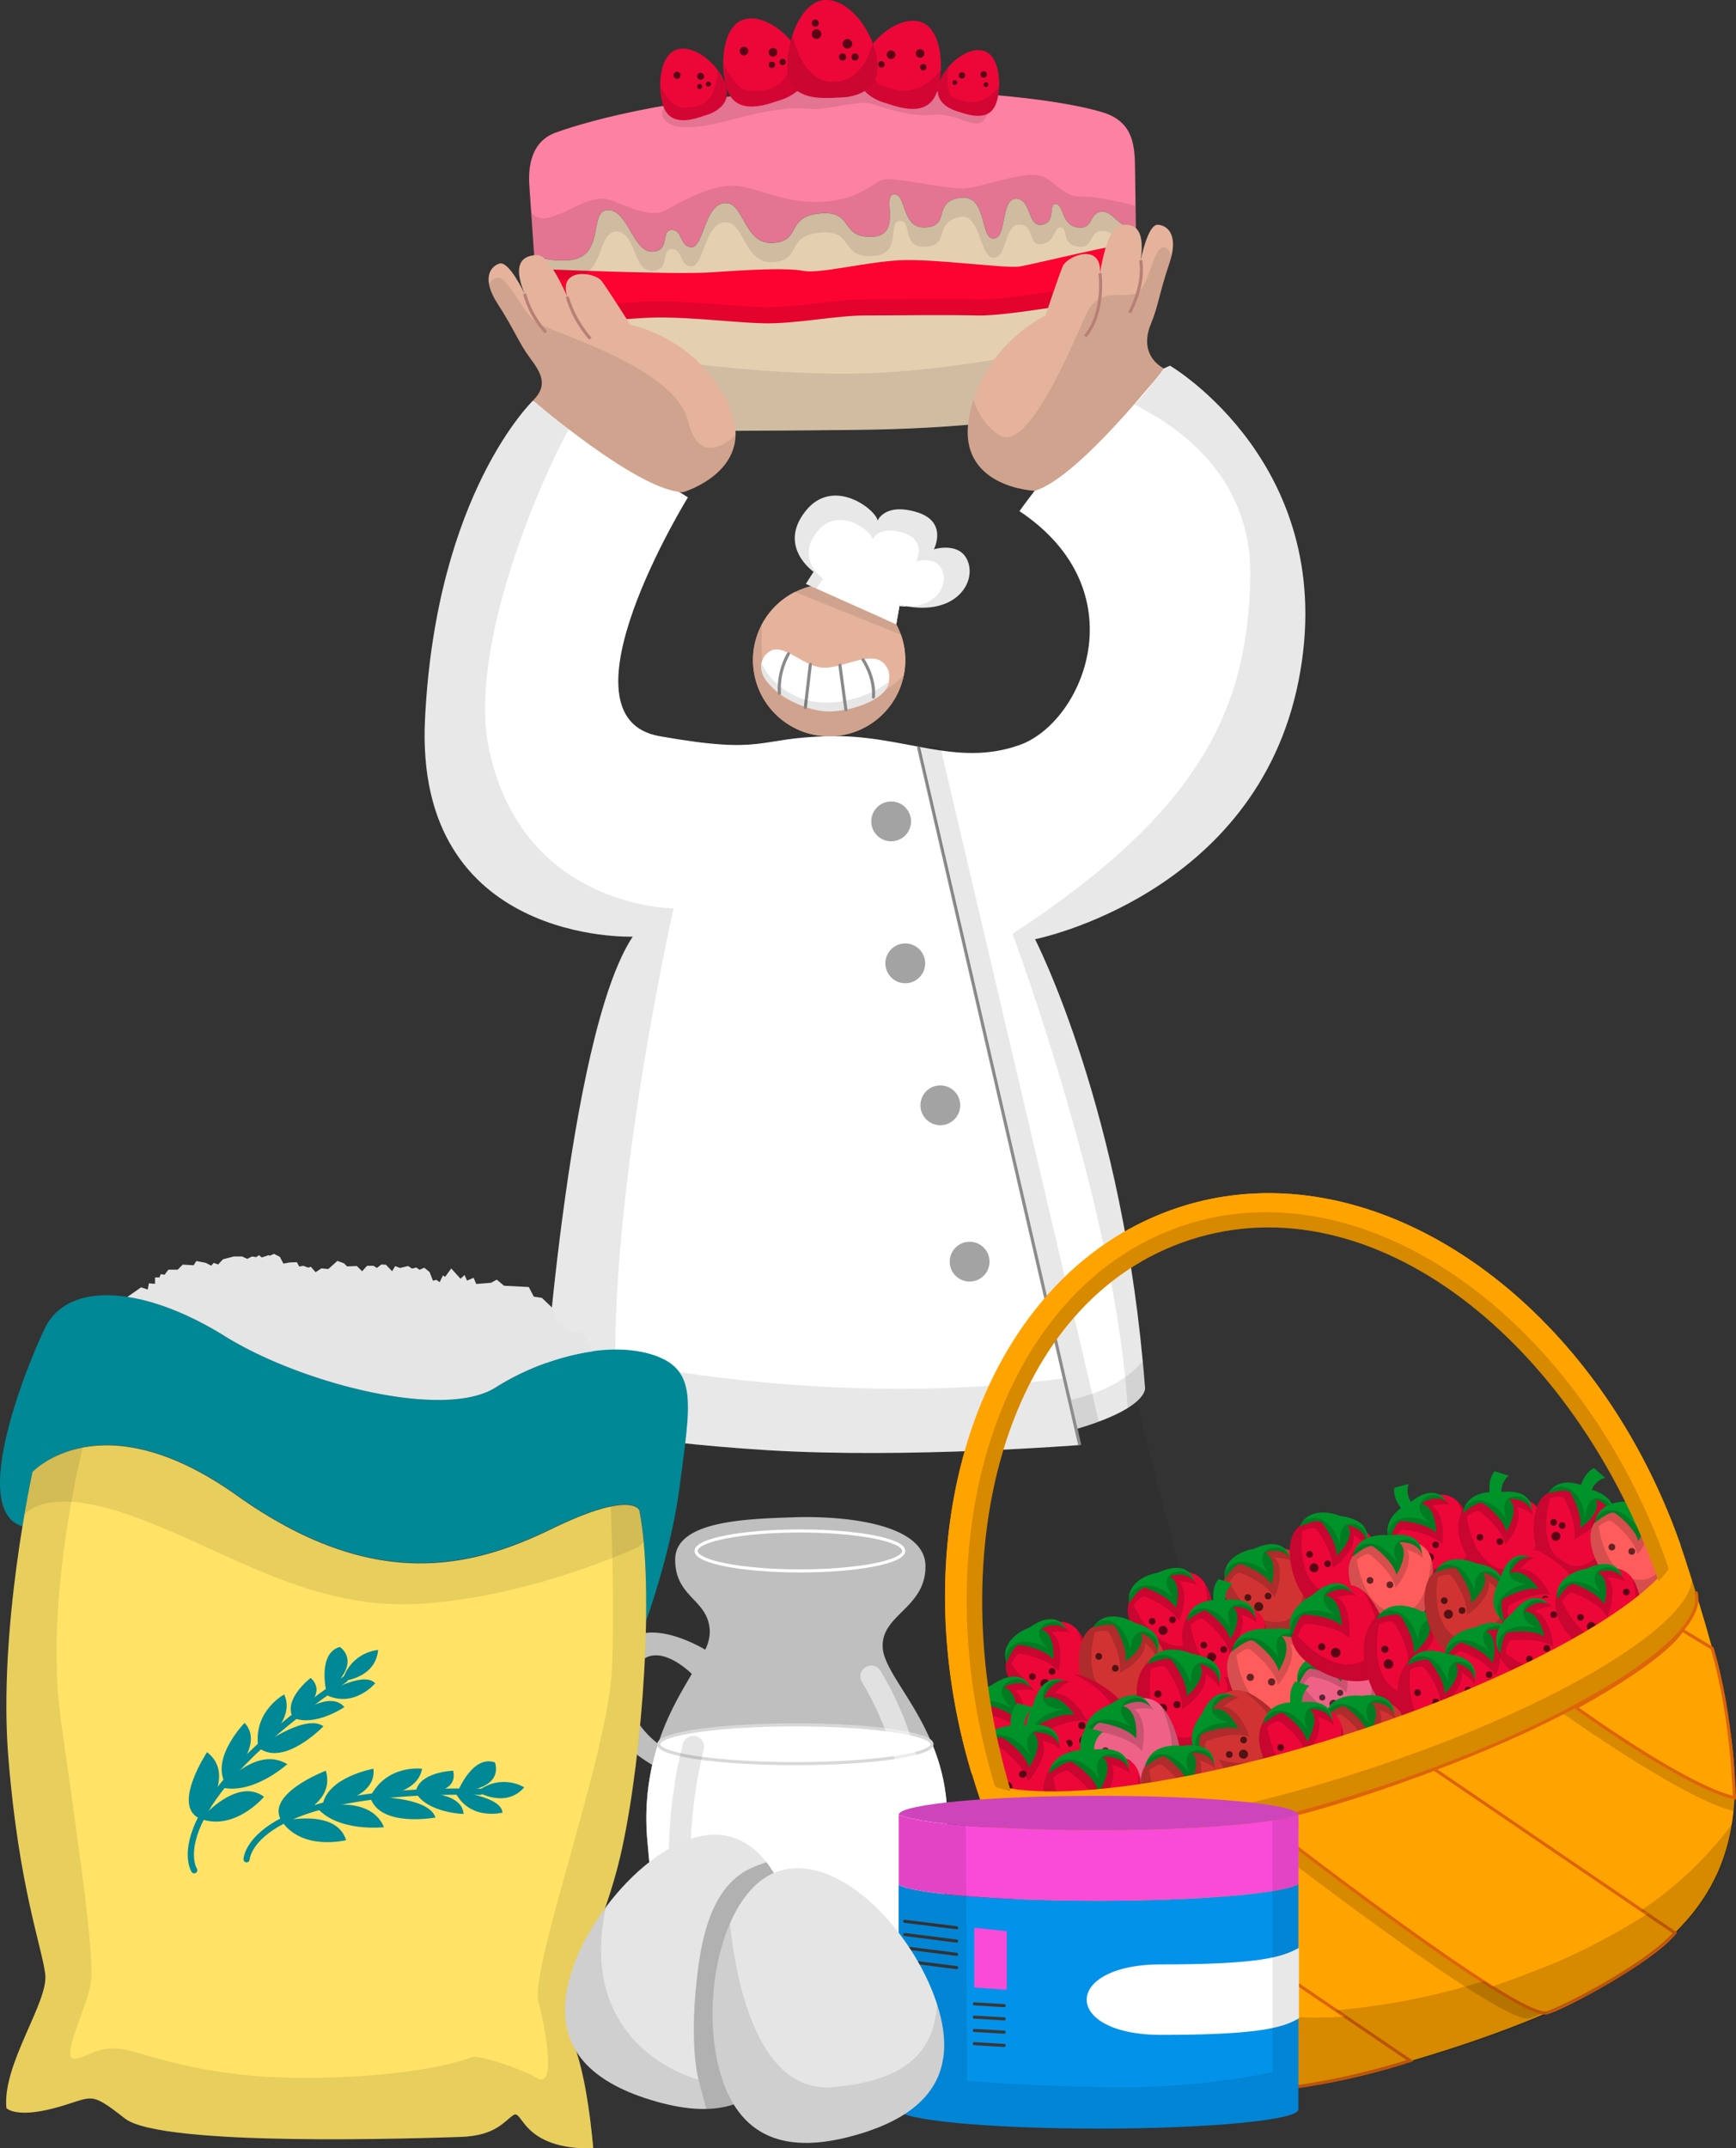 <svg xmlns="http://www.w3.org/2000/svg" viewBox="0 0 559.94 692.64"><rect x="0" y="0" width="559.94" height="692.64" fill="#333333" stroke="none"/><defs><style>.cls-1{fill:#fc81a2;}.cls-2{fill:#e5cfb1;}.cls-3{fill:#fc0332;}.cls-16,.cls-38,.cls-4{opacity:0.1;}.cls-5{fill:#ed0739;}.cls-6{opacity:0.62;}.cls-7{opacity:0.11;}.cls-8{opacity:0.15;}.cls-9{opacity:0.09;}.cls-10{fill:#303030;}.cls-11{fill:#e5b39c;}.cls-12,.cls-26{fill:#fff;}.cls-13,.cls-15,.cls-17,.cls-25,.cls-27,.cls-28,.cls-32,.cls-36,.cls-37,.cls-38,.cls-40{fill:none;}.cls-13{stroke:#8c8c8c;}.cls-13,.cls-24,.cls-25,.cls-27,.cls-28,.cls-40{stroke-miterlimit:10;}.cls-14{fill:#a3a3a3;}.cls-15{stroke:#888989;}.cls-15,.cls-32,.cls-36,.cls-37,.cls-38{stroke-linecap:round;stroke-linejoin:round;}.cls-18{fill:#00932a;}.cls-19{opacity:0.16;}.cls-20{fill:#d13333;}.cls-21{fill:#ff5c5c;}.cls-22{fill:#ef6287;}.cls-23,.cls-24{fill:#ffa300;}.cls-24,.cls-25{stroke:#dd640a;}.cls-26{opacity:0.69;}.cls-27,.cls-37{stroke:#fff;}.cls-28{stroke:#d8d8d8;}.cls-29{fill:#0392ea;}.cls-30{fill:#ce45bb;}.cls-31{fill:#f94bd8;}.cls-32{stroke:#383838;}.cls-33{fill:#008896;}.cls-34{fill:#e5e5e5;}.cls-35{fill:#ffe266;}.cls-36{stroke:#008896;stroke-width:2px;}.cls-37,.cls-38{stroke-width:7px;}.cls-37{opacity:0.53;}.cls-38{stroke:#000;}.cls-39{opacity:0.23;}.cls-40{stroke:#b78077;}</style></defs><g id="Layer_5" data-name="Layer 5"><path class="cls-1" d="M206.79,99.94c12.84-.59,6.7-15.94,13.12-16.22s8.09,13.4,14.23,13.4,2.79-7,6.42-7,2.51,5.58,6.42,5.58,4.18-13.67,10.6-14.23,6.14,13.39,15.63,12.84,3.91-8.38,15.07-9.49,6.42,7.81,16.74,7.53S308.09,79,312.28,78.7s2.23,11.24,10.32,10.64,2-8.13,10.89-9.53,6.42,13.12,10.88,13.12,2.23-12.84,7.26-12.84,3.63,9.24,8.37,8.39,1.95-6.71,4.46-6.71,1.68,6.77,7,7.57,3.63-4.78,7.82-5.06c3.94-.26,4.7,5.21,11,5.13-.13-8.92-.23-16-.26-18.2-.1-7.4,0-15.86-10.56-19-16.35-4.91-51.09-7.87-88.07-7.12-45,.91-76.81,9.51-88.27,13.69-9.13,3.33-8.75,13.53-8.43,17.73.1,1.38.71,10.26,1.49,21.56C198.12,99.24,201.39,100.19,206.79,99.94Z" transform="translate(-23.91 -16.02)"/><path class="cls-2" d="M379.26,84.28c-4.19.28-2.52,5.86-7.82,5.06s-4.46-7.57-7-7.57.28,5.86-4.46,6.71-3.35-8.39-8.37-8.39-2.79,12.84-7.26,12.84-1.95-14.51-10.88-13.12-2.79,8.93-10.89,9.53-6.14-10.92-10.32-10.64,3.07,13.39-7.26,13.67-5.58-8.65-16.74-7.53-5.58,8.93-15.07,9.49S264,80.93,257.58,81.49s-6.7,14.23-10.6,14.23-2.79-5.58-6.42-5.58-.28,7-6.42,7-7.81-13.68-14.23-13.4-.28,15.63-13.12,16.22c-5.4.25-8.67-.7-10.65-1.89,1.58,23.17,3.86,56.55,3.86,56.55s35,.75,100.46,0S391,142.5,391,142.5s-.45-31.76-.76-53.09C384,89.49,383.2,84,379.26,84.28Z" transform="translate(-23.91 -16.02)"/><path class="cls-3" d="M196.45,102.68s44.67,2,57.22,1.13,24-1.48,29.31-.46,19.81-2.81,31-3.41,34.05,2.72,38.79,2,31.87-7.65,38.26-7.65v15.9s-39.65,7.82-51.65,7.54-26.83,0-36.44,0-22.45,2.79-33.05,2.51-26.79-2.51-38.79-1.68-33.41,1.7-33.41,1.7Z" transform="translate(-23.91 -16.02)"/><path class="cls-4" d="M339.85,112.55c-12.13-.28-27.12,0-36.84,0s-22.69,2.78-33.41,2.5-27.09-2.51-39.22-1.67c-10.85.74-29.31,1.51-33.08,1.66l.36,5.25s21.41-.86,33.41-1.7,28.19,1.4,38.79,1.68,23.44-2.51,33.05-2.51,24.44-.28,36.44,0S391,110.23,391,110.23v-5C384.57,106.45,350.81,112.8,339.85,112.55Z" transform="translate(-23.91 -16.02)"/><path class="cls-4" d="M206.79,106.17c12.84-.6,9.35-15.19,15.77-15.47s5.44,12.64,11.58,12.64,2.79-7,6.42-7,2.51,5.58,6.42,5.58,4.18-13.67,10.6-14.23,6.14,13.4,15.63,12.84,3.91-8.37,15.07-9.49S294.7,98.87,305,98.6s4.92-11.07,9.11-11.34.38,8.9,8.47,8.3S324.66,88,333.49,86c6.69-1.47,6.42,13.11,10.88,13.11s3.35-10.67,8.37-10.67,2.52,7.07,7.26,6.22,3.51-5.33,6-5.33.12,5.39,5.42,6.19,3.63-4.78,7.82-5.06c3.37-.22,6.34,3.82,11.07,4.93,0-2.07-.06-4.09-.09-6-6.28.08-7-5.39-11-5.13-4.19.28-2.52,5.86-7.82,5.06s-4.46-7.57-7-7.57.28,5.86-4.46,6.71-3.35-8.39-8.37-8.39-2.79,12.84-7.26,12.84-1.95-14.51-10.88-13.12-2.79,8.93-10.89,9.53-6.14-10.92-10.32-10.64,3.07,13.39-7.26,13.67-5.58-8.65-16.74-7.53-5.58,8.93-15.07,9.49S264,80.93,257.58,81.49s-6.7,14.23-10.6,14.23-2.79-5.58-6.42-5.58-.28,7-6.42,7-7.81-13.68-14.23-13.4-.28,15.63-13.12,16.22c-5.4.25-8.67-.7-10.65-1.89.16,2.32.32,4.75.49,7.23A41.18,41.18,0,0,0,206.79,106.17Z" transform="translate(-23.91 -16.02)"/><path class="cls-4" d="M372.84,79.42c-7.07.17-8.93-6.68-15.26-7s-18.05,4.37-23.39,4.37-20-3.17-24.27-3-7.6,6.7-21.08,7.29S267,75.53,259.35,75.91s-16.75,5.76-21,8-10.24-.56-16.94-3.17-13,3.54-20.36,5.4a5.27,5.27,0,0,1-5.83-1.66c.26,3.69.58,8.36.94,13.57,2,1.19,5.25,2.14,10.65,1.89,12.84-.59,6.7-15.94,13.12-16.22s8.09,13.4,14.23,13.4,2.79-7,6.42-7,2.51,5.58,6.42,5.58,4.18-13.67,10.6-14.23,6.14,13.39,15.63,12.84,3.91-8.38,15.07-9.49,6.42,7.81,16.74,7.53S308.09,79,312.28,78.7s2.23,11.24,10.32,10.64,2-8.13,10.89-9.53,6.42,13.12,10.88,13.12,2.23-12.84,7.26-12.84,3.63,9.24,8.37,8.39,1.95-6.71,4.46-6.71,1.68,6.77,7,7.57,3.63-4.78,7.82-5.06c3.94-.26,4.7,5.21,11,5.13,0-2.48-.07-4.82-.1-7C385.74,81.25,377.76,79.31,372.84,79.42Z" transform="translate(-23.91 -16.02)"/><path class="cls-4" d="M238.46,54.8c1.78,1.87,5.45,4.08,21.07-.11s21.54-4,26.19-3.54,15.54-3,19.58-1.62,12.84,4.26,19.26,3.53,10.74,2.75,14.23,2.75,3.92-4.66,3.92-4.66l.87-4.61a519.3,519.3,0,0,0-52.23-1.47,356.05,356.05,0,0,0-52.48,4.87C237.44,51.35,236.79,53,238.46,54.8Z" transform="translate(-23.91 -16.02)"/><path class="cls-5" d="M274.81,48.54s9.56-2.16,8.86-9.83-11.23-18.38-19.35-16.55-8.34,17.46-5.5,23.65C261.92,52.56,269.53,50.35,274.81,48.54Z" transform="translate(-23.91 -16.02)"/><circle class="cls-6" cx="252.44" cy="19.98" r="1.04"/><circle class="cls-6" cx="248.96" cy="20.91" r="1.04"/><circle class="cls-6" cx="249.33" cy="16.87" r="1.4"/><circle class="cls-6" cx="239.97" cy="16.47" r="1.4"/><path class="cls-7" d="M267.91,45.4c-5.43.37-7.47-3.2-10.46-8.23-.2,3.94-.1,6.7,1.52,9.26,4.12,6.51,13.9,2.75,13.9,2.75,5.29-1.78,12.38-3.93,10.72-11.17a22.5,22.5,0,0,0-3.5-7.23C279.07,42.72,274,45,267.91,45.4Z" transform="translate(-23.91 -16.02)"/><path class="cls-5" d="M251.16,53.3s7.75-1.75,7.18-8-9.1-14.9-15.68-13.42-6.76,14.16-4.46,19.18C240.71,56.56,246.89,54.77,251.16,53.3Z" transform="translate(-23.91 -16.02)"/><circle class="cls-6" cx="228.5" cy="27.12" r="0.84"/><circle class="cls-6" cx="225.68" cy="27.87" r="0.84"/><circle class="cls-6" cx="225.98" cy="24.6" r="1.14"/><circle class="cls-6" cx="218.39" cy="24.27" r="1.14"/><path class="cls-7" d="M245.57,50.75c-4.4.3-6.06-2.59-8.48-6.67-.16,3.19-.08,5.44,1.23,7.51,3.34,5.28,11.27,2.23,11.27,2.23,4.29-1.45,10-3.19,8.69-9.06a18,18,0,0,0-2.84-5.86C254.62,48.58,250.54,50.41,245.57,50.75Z" transform="translate(-23.91 -16.02)"/><path class="cls-5" d="M309.76,49.3s-9.56-2.16-8.86-9.83,11.23-18.38,19.35-16.55,8.33,17.46,5.5,23.65C322.65,53.32,315,51.11,309.76,49.3Z" transform="translate(-23.91 -16.02)"/><circle class="cls-6" cx="284.3" cy="20.74" r="1.04"/><circle class="cls-6" cx="297.78" cy="21.67" r="1.04"/><circle class="cls-6" cx="287.41" cy="17.63" r="1.4"/><circle class="cls-6" cx="296.77" cy="17.23" r="1.4"/><path class="cls-7" d="M308.21,43.53c-3.37-1.11-3.38-7.74-2.69-13.55-2.56,3-4.35,6.48-4.62,9.49-.7,7.67,8.86,9.83,8.86,9.83,5.27,1.81,12.89,4,16-2.73a22.61,22.61,0,0,0,1.61-7.87C319.29,47.56,313.86,45.4,308.21,43.53Z" transform="translate(-23.91 -16.02)"/><path class="cls-5" d="M294.43,47.45s10.92.42,12.37-8S300,16.39,290.73,16s-14,16.41-12.73,23.89C279.39,48.07,288.23,47.88,294.43,47.45Z" transform="translate(-23.91 -16.02)"/><circle class="cls-6" cx="275.79" cy="18.37" r="1.16"/><circle class="cls-6" cx="271.78" cy="18.37" r="1.16"/><circle class="cls-6" cx="262.97" cy="7.45" r="1.16"/><circle class="cls-6" cx="273.34" cy="14.13" r="1.56"/><circle class="cls-6" cx="263.37" cy="11.01" r="1.56"/><path class="cls-8" d="M305.39,29.81c-1.44,5.54-4.88,12.69-13,12.61-7.41-.07-11.09-8-12.9-14.93-1.48,4.47-2,9.27-1.48,12.42,1.39,8.16,10.23,8,16.43,7.54,0,0,10.92.42,12.37-8A18.88,18.88,0,0,0,305.39,29.81Z" transform="translate(-23.91 -16.02)"/><path class="cls-5" d="M333,52s-7.13-1.62-6.61-7.34S334.8,31,340.85,32.32s6.22,13,4.1,17.64C342.65,55,337,53.34,333,52Z" transform="translate(-23.91 -16.02)"/><circle class="cls-6" cx="307.97" cy="26.62" r="0.78"/><circle class="cls-6" cx="318.02" cy="27.32" r="0.78"/><circle class="cls-6" cx="310.28" cy="24.3" r="1.04"/><circle class="cls-6" cx="317.27" cy="24.01" r="1.04"/><path class="cls-7" d="M331.88,47.69c-2.52-.83-2.52-5.77-2-10.1a13.72,13.72,0,0,0-3.45,7.07C325.9,50.38,333,52,333,52c3.93,1.34,9.62,3,11.92-2a16.68,16.68,0,0,0,1.21-5.87C340.14,50.69,336.09,49.08,331.88,47.69Z" transform="translate(-23.91 -16.02)"/><path class="cls-9" d="M297.41,136.49c-36.34.22-78.67-6.83-99.38-10.76,1.07,15.61,2,28.87,2,28.87s35,.75,100.46,0S391,142.5,391,142.5s-.13-8.87-.29-20.38C368.69,127.84,330.64,136.29,297.41,136.49Z" transform="translate(-23.91 -16.02)"/></g><g id="Layer_3" data-name="Layer 3"><polygon class="cls-10" points="180.52 459.51 161.2 638.14 412.48 631.89 366.64 451.85 180.52 459.51"/><circle class="cls-11" cx="267.44" cy="212.82" r="24.56"/><path class="cls-12" d="M245.8,176.37s-43.75,70.89-9.15,77,30.7.56,54.7,0,40.74,10.18,61.39,2.86,38.52-49.74,0-75.41c0,0,26.24-37.4,48.56-46.89,0,0,55.17,32.39,41.45,101.6s-85,83.31-85,83.31,28.75,55.65,35.47,144.67c0,0,1.13,6.32-21.76,13.12l.73,5.27s-55.44,4.44-100.65,1.68-72.83-9.27-72.83-9.27S206.7,350,228,318c0,0-70.6,2.65-67-70.19s34.86-102.66,34.86-102.66Z" transform="translate(-23.91 -16.02)"/><path class="cls-9" d="M369.55,467.25l-2.5-6.84c-75.34,10-144.84-4.87-166.39-10.24-1.34,14.55-2,24.16-2,24.16s27.63,6.51,72.83,9.27,100.65-1.68,100.65-1.68l-.73-5.27c22.89-6.8,21.76-13.12,21.76-13.12-.22-2.92-.47-5.8-.73-8.65C384.8,464.47,369.55,467.25,369.55,467.25Z" transform="translate(-23.91 -16.02)"/><path class="cls-11" d="M357.64,174.26s-25.55-1-21.08-24.12,24.56-32.37,24.56-32.37,4.18-12.56,5.58-15.91,12.56-7.81,12,2.23c0,0,2.23-14.51,6.14-15.35s8.65-.28,7,11.17c0,0,2.24-11.69,5.58-11.43s6.7,3.61,3.63,12.54-3.63,14-5.86,19.26-2,11,4.13,14.6C399.29,134.88,371.75,170.19,357.64,174.26Z" transform="translate(-23.91 -16.02)"/><path class="cls-11" d="M244.14,174.73s24.58-7.06,14.68-28.47-31.61-25.53-31.61-25.53-7.08-11.19-9.24-14.1-14.07-4.57-11.11,5.05c0,0-5.66-13.55-9.65-13.43s-8.46,1.81-4.09,12.51c0,0-5-10.8-8.16-9.75s-5.64,5.12-.51,13,6.87,12.67,10.31,17.28,6.21,8.82,1.12,13.81C195.88,145.15,229.47,174.17,244.14,174.73Z" transform="translate(-23.91 -16.02)"/><path class="cls-9" d="M245.86,151.81c-4.19-17.3-43.53-28.46-48.2-31.51s-5.1-6.44-10.4-13c-2.27-2.8-4.18-1.8-5.63.27a18,18,0,0,0,2.82,6.48c5.12,7.93,6.87,12.67,10.31,17.28s6.21,8.82,1.12,13.81c0,0,33.59,29,48.26,29.58,0,0,16.6-4.78,17-18.38C257.72,159.47,249.17,165.5,245.86,151.81Z" transform="translate(-23.91 -16.02)"/><line class="cls-13" x1="296.23" y1="240.77" x2="348.27" y2="465.91"/><circle class="cls-14" cx="287.44" cy="264.82" r="6.42"/><circle class="cls-14" cx="291.99" cy="310.59" r="6.42"/><circle class="cls-14" cx="303.3" cy="356.36" r="6.42"/><circle class="cls-14" cx="312.75" cy="406.77" r="6.42"/><path class="cls-9" d="M241.17,308.88s-49.17,0-59.68-52.09c-6.11-30.28,14-80.51,25.86-102.37l-11.47-9.27S164.65,175,161,247.81,228,318,228,318C206.7,350,198.7,474.33,198.7,474.33s9,2.12,25.19,4.46C216.05,420,241.17,308.88,241.17,308.88Z" transform="translate(-23.91 -16.02)"/><path class="cls-9" d="M401.3,134c-4.76,2-6.72,8.47-11.54,12.4,11.23,5.79,38.06,21.25,37.43,55.7-.77,42.41-16.08,75.34-76.69,115,0,0,33.44,89.51,37.13,153,6.06-3.77,5.58-6.47,5.58-6.47-6.72-89-35.47-144.67-35.47-144.67s71.28-14.1,85-83.31S401.3,134,401.3,134Z" transform="translate(-23.91 -16.02)"/><polygon class="cls-9" points="354.41 458.36 303.3 240.77 296.23 240.77 347.54 460.63 354.41 458.36"/><path class="cls-11" d="M280.31,206.9a24.56,24.56,0,1,0,34.2,13.77Z" transform="translate(-23.91 -16.02)"/><path class="cls-9" d="M291.35,204.28a24.5,24.5,0,0,0-11,2.62l34.2,13.77A24.56,24.56,0,0,0,291.35,204.28Z" transform="translate(-23.91 -16.02)"/><path class="cls-12" d="M283.84,204.28l2.49-3.91s-11.67-8.09-2.63-19.53,23-.28,23.27,3.07c0,0,2.24-5.86,12.56-2.79s5.59,12,5.59,12,8.92-2.79,11.16,4.46S331,215.16,314.11,211L313,217.3Z" transform="translate(-23.91 -16.02)"/><path class="cls-12" d="M308.89,215.45,313,217.3l1-5.88a25.5,25.5,0,0,1-3.21-.59Z" transform="translate(-23.91 -16.02)"/><path class="cls-9" d="M336.28,197.58c-2.24-7.25-11.16-4.46-11.16-4.46s4.74-8.93-5.59-12S307,183.91,307,183.91c-.29-3.35-14.23-14.52-23.27-3.07s2.62,19.53,2.62,19.53l-2.48,3.91,3.37,1.5,2.15-3.14s-9-6.25-2-15.09,17.74-.21,18,2.37c0,0,1.73-4.52,9.7-2.15s4.32,9.27,4.32,9.27,6.89-2.16,8.62,3.45c1.42,4.62-2.28,10.85-10.94,11.08C331.86,214,338.38,204.41,336.28,197.58Z" transform="translate(-23.91 -16.02)"/><path class="cls-12" d="M314,211.42a20.37,20.37,0,0,0,3,.15c-.94-.15-1.9-.35-2.9-.59Z" transform="translate(-23.91 -16.02)"/><path class="cls-9" d="M280.31,242.59c-12.27-4.49-10.63-15.43-10.7-25.18a24.56,24.56,0,1,0,45.81,16.31C309.26,240.56,293.63,247.47,280.31,242.59Z" transform="translate(-23.91 -16.02)"/><path class="cls-9" d="M399.35,95.72c-3.35-.28-4.69,12-8.35,14.51s-12.3-2.18-16.49,6.58-18.7,45.61-28.33,39.47c-4.49-2.87-6.94-7.36-8.29-11.35a47.2,47.2,0,0,0-1.33,5.21c-4.47,23.16,21.08,24.12,21.08,24.12,14.11-4.07,41.65-39.38,41.65-39.38-6.14-3.63-6.36-9.3-4.13-14.6S398,110,401,101c.28-.8.48-1.53.66-2.24C401.26,97.14,400.56,95.82,399.35,95.72Z" transform="translate(-23.91 -16.02)"/></g><g id="Layer_9" data-name="Layer 9"><path class="cls-12" d="M291.35,245.39c7.79,0,18.49-4.13,19.23-9.29.37-2.91.16-3.81-1.06-5.57-3.83-5.53-13.89,1.28-20.4.73s-12.84-8.42-17.24-5a5.7,5.7,0,0,0-2.37,5.81C270.21,237.66,281.83,245.39,291.35,245.39Z" transform="translate(-23.91 -16.02)"/><line class="cls-15" x1="261.37" y1="214.21" x2="259.75" y2="228.15"/><g class="cls-16"><path d="M280.31,240.35c-6.83-3.39-9.63-7.94-10.74-10.55a7.54,7.54,0,0,0-.06,2.26c.7,5.6,12.32,13.33,21.84,13.33,7.79,0,18.49-4.13,19.23-9.29l0-.28C303.22,241.58,289.87,245.09,280.31,240.35Z" transform="translate(-23.91 -16.02)"/></g><line class="cls-15" x1="270.92" y1="214.51" x2="272.83" y2="228.78"/><path class="cls-15" d="M302.3,228.76s3.83,5.49,3.34,12" transform="translate(-23.91 -16.02)"/><path class="cls-15" d="M278.21,226.84a23.19,23.19,0,0,0-2.91,12.69" transform="translate(-23.91 -16.02)"/></g><g id="Layer_4" data-name="Layer 4"><ellipse class="cls-17" cx="450.43" cy="547.21" rx="120.14" ry="28.88" transform="translate(-170.68 149.51) rotate(-17.96)"/><path class="cls-5" d="M354.9,543.58s-8.95,4.87-6.07,12.34,16.44,15.21,24,11.08,3.39-19.83-1.2-25.22C366.66,535.9,359.67,540.27,354.9,543.58Z" transform="translate(-23.91 -16.02)"/><path class="cls-18" d="M352.91,546.37s7.53,1,10.74,4.63c0,0,.89-8.48-4-9.7,0,0,5-3,8.23.14,0,0-2.71-7.18-12-.65,0,0-9.84,3.33-7.41,11.49C348.44,552.28,351,546,352.91,546.37Z" transform="translate(-23.91 -16.02)"/><circle class="cls-6" cx="333" cy="540.55" r="1.08"/><circle class="cls-6" cx="336.99" cy="542.78" r="1.46"/><circle class="cls-6" cx="339.35" cy="538.87" r="1.08"/><path class="cls-19" d="M371.67,541.78c-.14-.17-.3-.3-.45-.46,1.88,4.21,6.73,17-1.72,20.63-10.16,4.39-19.36-9.37-19.37-9.39.84-1.81,2-3.62,3.07-3.38,0,0,8.52,1.39,12.21,5.71,0,0,2.17-9.34-2.31-12.6,0,0,3.81-.71,5.83.19,0,0-1.88-3.13-4.69-3.61-2.28-.39-9,2.51-2.22,8.66-10.16-5.53-16.33.24-13.19,8.39,2.88,7.48,16.44,15.21,24,11.08S376.26,547.17,371.67,541.78Z" transform="translate(-23.91 -16.02)"/><path class="cls-5" d="M396,525.61s-9.69,3.14-8.24,11,13.37,18,21.6,15.31,7-18.87,3.45-25C408.93,520.23,401.25,523.24,396,525.61Z" transform="translate(-23.91 -16.02)"/><path class="cls-18" d="M393.48,528s7.22,2.41,9.71,6.52c0,0,2.44-8.16-2.12-10.26,0,0,5.48-2,8.06,1.65,0,0-1.34-7.55-11.72-2.85,0,0-10.29,1.46-9.4,9.92C388,533,391.7,527.29,393.48,528Z" transform="translate(-23.91 -16.02)"/><circle class="cls-6" cx="371.64" cy="522.73" r="1.08"/><circle class="cls-6" cx="375.15" cy="525.65" r="1.46"/><circle class="cls-6" cx="378.19" cy="522.25" r="1.08"/><path class="cls-19" d="M412.77,526.93c-.11-.2-.23-.35-.35-.53,1.07,4.48,3.48,17.92-5.5,20-10.79,2.45-17.29-12.77-17.3-12.78,1.15-1.63,2.6-3.21,3.64-2.77,0,0,8.11,2.94,10.94,7.86,0,0,3.86-8.77.05-12.81,0,0,3.88,0,5.7,1.26,0,0-1.27-3.42-3.95-4.41-2.16-.8-9.29.82-3.77,8.11-9-7.31-16.1-2.77-14.51,5.82,1.45,7.88,13.37,18,21.6,15.31S416.3,533.07,412.77,526.93Z" transform="translate(-23.91 -16.02)"/><path class="cls-20" d="M426.81,518s-9.7,3.15-8.24,11,13.36,18,21.59,15.31,7-18.87,3.46-25C439.77,512.57,432.1,515.58,426.81,518Z" transform="translate(-23.91 -16.02)"/><path class="cls-18" d="M424.33,520.33s7.21,2.41,9.71,6.52c0,0,2.43-8.16-2.13-10.26,0,0,5.48-2,8.06,1.65,0,0-1.34-7.55-11.72-2.85,0,0-10.28,1.47-9.39,9.93C418.86,525.32,422.54,519.63,424.33,520.33Z" transform="translate(-23.91 -16.02)"/><circle class="cls-6" cx="402.48" cy="515.07" r="1.08"/><circle class="cls-6" cx="405.99" cy="518" r="1.46"/><circle class="cls-6" cx="409.03" cy="514.59" r="1.08"/><path class="cls-19" d="M443.62,519.27c-.11-.19-.24-.35-.36-.53,1.07,4.48,3.49,17.92-5.49,20-10.79,2.45-17.3-12.77-17.31-12.79,1.16-1.63,2.61-3.2,3.64-2.76,0,0,8.12,2.94,10.95,7.86,0,0,3.85-8.78.05-12.81,0,0,3.87,0,5.7,1.25,0,0-1.28-3.41-3.95-4.4-2.17-.8-9.29.81-3.78,8.1-9-7.31-16.1-2.77-14.5,5.82,1.45,7.88,13.36,18,21.59,15.31S447.14,525.41,443.62,519.27Z" transform="translate(-23.91 -16.02)"/><path class="cls-5" d="M453.59,506.21s-9.9-2.45-12.81,5,1.88,22.31,10.28,24.39,15.88-12.36,16.12-19.43C467.44,508.47,459.33,507,453.59,506.21Z" transform="translate(-23.91 -16.02)"/><path class="cls-18" d="M450.23,506.92s4.86,5.85,4.81,10.66c0,0,6.37-5.65,3.6-9.84,0,0,5.72,1.18,6,5.65,0,0,2.84-7.12-8.46-8.6,0,0-9.51-4.17-13.22,3.48C443,508.27,449.08,505.39,450.23,506.92Z" transform="translate(-23.91 -16.02)"/><circle class="cls-6" cx="422.4" cy="501.13" r="1.08"/><circle class="cls-6" cx="423.84" cy="505.47" r="1.46"/><circle class="cls-6" cx="428.22" cy="504.18" r="1.08"/><path class="cls-19" d="M467.18,516.19c0-.22,0-.42,0-.64-1.45,4.37-6.49,17.07-15.19,14.06-10.46-3.61-8-20-8-20,1.83-.77,3.89-1.35,4.54-.43,0,0,5.35,6.78,5.16,12.45,0,0,7.9-5.42,6.8-10.86,0,0,3.29,2.05,4.18,4.08,0,0,.71-3.58-1-5.83-1.41-1.82-8.32-4.2-7.48,4.9-3.77-10.94-12.22-10.84-15.39-2.7-2.92,7.46,1.88,22.31,10.28,24.39S466.94,523.26,467.18,516.19Z" transform="translate(-23.91 -16.02)"/><path class="cls-20" d="M387.05,540.24s-9.45-3.81-13.38,3.17-1.27,22.36,6.76,25.59,17.45-10,18.68-17C400.46,544.42,392.63,541.81,387.05,540.24Z" transform="translate(-23.91 -16.02)"/><path class="cls-18" d="M383.63,540.47s4,6.48,3.27,11.23c0,0,7.1-4.7,5-9.23,0,0,5.49,2,5.13,6.43,0,0,3.81-6.66-7.18-9.7,0,0-8.83-5.47-13.57,1.59C376.23,540.79,382.71,538.79,383.63,540.47Z" transform="translate(-23.91 -16.02)"/><circle class="cls-6" cx="354.41" cy="534.04" r="1.08"/><circle class="cls-6" cx="359.74" cy="537.87" r="1.08"/><path class="cls-19" d="M399.11,552c0-.22.05-.43.07-.64-2.05,4.12-8.81,16-17,11.8-9.85-5-5.09-20.89-5.08-20.91,1.93-.51,4.05-.79,4.56.21,0,0,4.34,7.46,3.36,13,0,0,8.59-4.27,8.25-9.8,0,0,3,2.48,3.57,4.62,0,0,1.21-3.44-.2-5.91-1.15-2-7.66-5.33-8.1,3.79-2.2-11.36-10.58-12.44-14.86-4.83-3.94,7-1.27,22.36,6.76,25.59S397.88,559,399.11,552Z" transform="translate(-23.91 -16.02)"/><path class="cls-5" d="M416.31,534s-10.19.26-11,8.23,7.71,21,16.36,20.8,12.05-16.11,10.42-23C430.27,532.48,422.06,533.19,416.31,534Z" transform="translate(-23.91 -16.02)"/><circle class="cls-6" cx="388.28" cy="530.42" r="1.08"/><circle class="cls-6" cx="390.81" cy="534.22" r="1.46"/><circle class="cls-6" cx="394.69" cy="531.82" r="1.08"/><path class="cls-18" d="M419.09,531.84a6.72,6.72,0,0,1,2.4-5.29l-4.55-1.39c-1.79,2.06-1.79,5.05-1.63,6.7-3.15.24-7.72,1.55-8.71,6.9,0,0,5.15-4.4,6.66-3.22,0,0,6.23,4.36,7.46,9,0,0,4.65-7.14.87-10.45,0,0,5.83-.37,7.26,3.87C428.85,538,429.67,530.66,419.09,531.84Z" transform="translate(-23.91 -16.02)"/><path class="cls-19" d="M432.06,540c-.06-.21-.13-.4-.19-.6-.25,4.59-1.75,18.17-10.94,17.57-11-.72-13-17.15-13-17.17,1.57-1.23,3.4-2.34,4.28-1.62,0,0,6.94,5.12,8.26,10.64,0,0,6.19-7.32,3.68-12.27,0,0,3.72,1.1,5.11,2.83,0,0-.25-3.64-2.53-5.35-1.85-1.38-9.14-1.85-5.93,6.7-6.52-9.56-14.65-7.22-15.56,1.47-.84,8,7.71,21,16.36,20.8S433.69,546.88,432.06,540Z" transform="translate(-23.91 -16.02)"/><path class="cls-5" d="M477.71,503.51s-8.51,5.6-5,12.81,17.65,13.77,24.88,9,1.72-20-3.3-25C488.78,494.88,482.18,499.82,477.71,503.51Z" transform="translate(-23.91 -16.02)"/><circle class="cls-6" cx="456.89" cy="500.26" r="1.08"/><circle class="cls-6" cx="461.05" cy="502.15" r="1.46"/><circle class="cls-6" cx="463.07" cy="498.06" r="1.08"/><path class="cls-18" d="M479,500.24a6.74,6.74,0,0,1-.76-5.75l-4.59,1.21c-.44,2.69,1.14,5.24,2.15,6.55-2.55,1.88-5.74,5.4-3.75,10.47,0,0,2.05-6.46,3.95-6.26,0,0,7.6.41,11.09,3.71,0,0,.18-8.52-4.77-9.33,0,0,4.75-3.4,8.21-.55C490.48,500.29,487.31,493.65,479,500.24Z" transform="translate(-23.91 -16.02)"/><path class="cls-19" d="M494.27,500.32c-.16-.16-.32-.28-.48-.42,2.22,4,8.11,16.35,0,20.7-9.75,5.22-20.06-7.73-20.07-7.74.68-1.87,1.65-3.78,2.77-3.63,0,0,8.6.68,12.64,4.67,0,0,1.39-9.48-3.35-12.36,0,0,3.73-1,5.83-.3,0,0-2.14-3-5-3.2-2.3-.2-8.74,3.25-1.49,8.81-10.59-4.66-16.26,1.61-12.44,9.47,3.49,7.21,17.65,13.77,24.88,9S499.29,505.3,494.27,500.32Z" transform="translate(-23.91 -16.02)"/><path class="cls-5" d="M505.38,499.18s-10.18.26-11,8.22,7.72,21,16.37,20.81,12-16.11,10.41-23C519.34,497.7,511.13,498.41,505.38,499.18Z" transform="translate(-23.91 -16.02)"/><circle class="cls-6" cx="477.35" cy="495.64" r="1.08"/><circle class="cls-6" cx="483.77" cy="497.03" r="1.08"/><path class="cls-18" d="M508.16,497.05a6.75,6.75,0,0,1,2.4-5.28l-4.55-1.4c-1.79,2.06-1.79,5.05-1.62,6.7-3.16.25-7.73,1.55-8.72,6.91,0,0,5.15-4.4,6.66-3.23,0,0,6.24,4.36,7.46,9,0,0,4.65-7.13.88-10.44,0,0,5.82-.38,7.26,3.87C517.93,503.19,518.74,495.88,508.16,497.05Z" transform="translate(-23.91 -16.02)"/><path class="cls-19" d="M521.13,505.21c0-.22-.13-.4-.19-.61-.25,4.6-1.75,18.17-10.93,17.58-11.05-.72-13-17.16-13-17.18,1.57-1.23,3.41-2.33,4.28-1.61,0,0,6.94,5.12,8.26,10.64,0,0,6.19-7.32,3.69-12.27,0,0,3.71,1.1,5.1,2.83,0,0-.25-3.64-2.53-5.35-1.85-1.38-9.14-1.86-5.92,6.7-6.53-9.56-14.65-7.23-15.57,1.46-.84,8,7.72,21,16.37,20.81S522.76,512.1,521.13,505.21Z" transform="translate(-23.91 -16.02)"/><path class="cls-5" d="M533.89,497.13s-9.4-3.93-13.43,3-1.55,22.33,6.43,25.67,17.58-9.77,18.91-16.73C547.24,501.48,539.45,498.77,533.89,497.13Z" transform="translate(-23.91 -16.02)"/><circle class="cls-6" cx="501.12" cy="490.81" r="1.08"/><circle class="cls-6" cx="501.88" cy="495.32" r="1.46"/><circle class="cls-6" cx="503.88" cy="491.85" r="1.08"/><path class="cls-18" d="M537.3,496.32a6.72,6.72,0,0,1,4.34-3.84l-3.58-3.13c-2.47,1.15-3.7,3.88-4.22,5.45-3-1.06-7.68-1.74-10.78,2.74,0,0,6.51-1.91,7.4-.22,0,0,3.91,6.53,3.13,11.27,0,0,7.16-4.61,5.07-9.17,0,0,5.47,2,5,6.5C543.7,505.92,547.43,499.58,537.3,496.32Z" transform="translate(-23.91 -16.02)"/><path class="cls-19" d="M545.8,509.07c0-.22.05-.42.07-.63-2.1,4.09-9,15.87-17.16,11.57-9.79-5.17-4.82-21-4.81-21,1.93-.48,4.06-.74,4.56.27,0,0,4.25,7.51,3.19,13.09,0,0,8.64-4.15,8.38-9.69,0,0,2.94,2.52,3.51,4.66,0,0,1.25-3.42-.13-5.91-1.12-2-7.58-5.43-8.14,3.69-2-11.39-10.42-12.58-14.81-5-4,6.92-1.55,22.33,6.43,25.67S544.47,516,545.8,509.07Z" transform="translate(-23.91 -16.02)"/><path class="cls-5" d="M405.49,550.65s-10.54-2.88-13.87,5,1.41,24,10.35,26.43,17.36-12.81,17.81-20.39C420.27,553.46,411.62,551.64,405.49,550.65Z" transform="translate(-23.91 -16.02)"/><path class="cls-18" d="M401.87,551.33s5,6.4,4.86,11.56c0,0,7-5.89,4.13-10.45,0,0,6.1,1.41,6.26,6.22,0,0,3.24-7.56-8.83-9.45,0,0-10.08-4.74-14.26,3.37C394,552.58,400.68,549.65,401.87,551.33Z" transform="translate(-23.91 -16.02)"/><circle class="cls-6" cx="373.48" cy="546.17" r="1.16"/><circle class="cls-6" cx="374.9" cy="550.85" r="1.56"/><circle class="cls-6" cx="379.63" cy="549.59" r="1.16"/><path class="cls-19" d="M419.78,561.72c0-.24,0-.45,0-.68-1.67,4.64-7.41,18.11-16.66,14.66-11.11-4.16-8-21.63-8-21.65,2-.77,4.22-1.34,4.89-.33,0,0,5.54,7.4,5.19,13.48,0,0,8.61-5.6,7.58-11.45,0,0,3.47,2.28,4.37,4.48,0,0,.86-3.82-.95-6.27-1.47-2-8.81-4.74-8.15,5-3.74-11.83-12.81-12-16.43-3.32-3.33,7.92,1.41,24,10.35,26.43S419.33,569.3,419.78,561.72Z" transform="translate(-23.91 -16.02)"/><path class="cls-21" d="M431.61,543.41s-10.92.28-11.83,8.82,8.27,22.54,17.55,22.3,12.91-17.27,11.16-24.65C446.58,541.82,437.77,542.58,431.61,543.41Z" transform="translate(-23.91 -16.02)"/><path class="cls-18" d="M428.34,545.1s6.68,4.67,8,9.66c0,0,5-7.65.94-11.2,0,0,6.25-.4,7.79,4.15,0,0,.92-8.17-11.19-6.49,0,0-11-1.63-12.68,7.34C421.19,548.56,426.72,543.84,428.34,545.1Z" transform="translate(-23.91 -16.02)"/><circle class="cls-6" cx="403.28" cy="540.77" r="1.16"/><circle class="cls-6" cx="410.16" cy="542.27" r="1.16"/><path class="cls-19" d="M448.49,549.88c-.06-.23-.14-.44-.2-.65-.27,4.93-1.88,19.48-11.72,18.84-11.84-.77-13.9-18.39-13.9-18.41,1.68-1.32,3.65-2.51,4.58-1.74,0,0,7.45,5.49,8.86,11.41,0,0,6.63-7.84,3.95-13.15,0,0,4,1.18,5.48,3,0,0-.28-3.9-2.72-5.73-2-1.49-9.8-2-6.35,7.18-7-10.25-15.71-7.75-16.69,1.57-.9,8.54,8.27,22.54,17.55,22.3S450.24,557.26,448.49,549.88Z" transform="translate(-23.91 -16.02)"/><path class="cls-5" d="M342.5,562.44s-9.59,5.22-6.51,13.23,17.63,16.3,25.78,11.87,3.63-21.26-1.29-27C355.11,554.21,347.61,558.9,342.5,562.44Z" transform="translate(-23.91 -16.02)"/><path class="cls-18" d="M340.36,565.43s8.08,1.12,11.52,5c0,0,.95-9.08-4.26-10.4,0,0,5.37-3.2,8.81.15,0,0-2.9-7.69-12.91-.69,0,0-10.55,3.57-7.94,12.31C335.58,571.76,338.34,565.05,340.36,565.43Z" transform="translate(-23.91 -16.02)"/><circle class="cls-6" cx="325.02" cy="562.73" r="1.56"/><circle class="cls-6" cx="327.56" cy="558.54" r="1.16"/><path class="cls-19" d="M360.48,560.51c-.16-.18-.32-.33-.48-.49,2,4.51,7.21,18.2-1.85,22.11-10.89,4.71-20.75-10-20.76-10.06.9-1.94,2.11-3.89,3.29-3.63,0,0,9.13,1.5,13.08,6.12,0,0,2.33-10-2.47-13.5,0,0,4.08-.77,6.25.2,0,0-2-3.35-5-3.87-2.44-.41-9.62,2.69-2.38,9.29-10.89-5.94-17.51.26-14.14,9,3.09,8,17.63,16.3,25.78,11.87S365.4,566.28,360.48,560.51Z" transform="translate(-23.91 -16.02)"/><path class="cls-21" d="M469.93,513.09s-10.19.26-11,8.23,7.72,21,16.36,20.8,12.05-16.11,10.42-23C483.89,511.61,475.68,512.32,469.93,513.09Z" transform="translate(-23.91 -16.02)"/><path class="cls-18" d="M466.88,514.67s6.23,4.36,7.46,9c0,0,4.65-7.14.87-10.45,0,0,5.83-.37,7.27,3.87,0,0,.85-7.62-10.44-6.06,0,0-10.27-1.51-11.82,6.85C460.22,517.89,465.37,513.49,466.88,514.67Z" transform="translate(-23.91 -16.02)"/><circle class="cls-6" cx="441.9" cy="509.55" r="1.08"/><circle class="cls-6" cx="448.31" cy="510.95" r="1.08"/><path class="cls-19" d="M485.68,519.12c-.05-.21-.13-.4-.19-.6-.25,4.59-1.75,18.17-10.94,17.57-11-.72-13-17.15-13-17.17,1.57-1.23,3.41-2.34,4.28-1.62,0,0,6.94,5.12,8.26,10.64,0,0,6.19-7.32,3.68-12.26,0,0,3.72,1.09,5.11,2.82,0,0-.25-3.64-2.53-5.35-1.85-1.38-9.14-1.85-5.92,6.7-6.53-9.56-14.66-7.22-15.57,1.47-.84,8,7.72,21,16.36,20.8S487.31,526,485.68,519.12Z" transform="translate(-23.91 -16.02)"/><path class="cls-21" d="M547.93,502.32s-10.18.26-11,8.23,7.72,21,16.37,20.8,12.05-16.1,10.41-23C561.9,500.84,553.68,501.55,547.93,502.32Z" transform="translate(-23.91 -16.02)"/><path class="cls-18" d="M544.88,503.9s6.24,4.36,7.46,9c0,0,4.65-7.14.88-10.44,0,0,5.82-.38,7.26,3.86,0,0,.85-7.62-10.43-6.05,0,0-10.28-1.52-11.83,6.84C538.22,507.12,543.37,502.72,544.88,503.9Z" transform="translate(-23.91 -16.02)"/><circle class="cls-6" cx="519.9" cy="498.78" r="1.08"/><circle class="cls-6" cx="535.16" cy="499.3" r="1.46"/><circle class="cls-6" cx="526.32" cy="500.18" r="1.08"/><path class="cls-19" d="M563.68,508.36c0-.22-.13-.41-.19-.61-.24,4.6-1.75,18.17-10.93,17.57-11-.71-13-17.15-13-17.17,1.57-1.23,3.41-2.33,4.28-1.62,0,0,6.94,5.12,8.26,10.65,0,0,6.19-7.32,3.69-12.27,0,0,3.71,1.1,5.1,2.82,0,0-.25-3.64-2.53-5.34-1.85-1.39-9.14-1.86-5.92,6.69-6.53-9.55-14.65-7.22-15.57,1.47-.84,8,7.72,21,16.37,20.8S565.32,515.25,563.68,508.36Z" transform="translate(-23.91 -16.02)"/><path class="cls-5" d="M358.22,568.72s-4.07,10.14,3.41,14.36,24,1.33,27.43-7.27-10.73-18.71-18.21-20C362.7,554.35,359.9,562.74,358.22,568.72Z" transform="translate(-23.91 -16.02)"/><path class="cls-18" d="M358.48,572.4s6.94-4.29,12-3.52c0,0-5-7.61-9.9-5.29,0,0,2.1-5.9,6.89-5.51,0,0-7.14-4.08-10.39,7.7,0,0-5.86,9.47,1.71,14.55C358.82,580.33,356.68,573.39,358.48,572.4Z" transform="translate(-23.91 -16.02)"/><circle class="cls-6" cx="344.84" cy="562.07" r="1.16"/><circle class="cls-6" cx="349.66" cy="561.19" r="1.56"/><circle class="cls-6" cx="348.94" cy="556.34" r="1.16"/><path class="cls-19" d="M370.85,555.79c-.24,0-.45,0-.68-.07,4.42,2.19,17.15,9.44,12.66,18.22-5.4,10.57-22.4,5.47-22.42,5.47-.54-2.07-.85-4.34.23-4.9,0,0,8-4.65,14-3.61,0,0-4.58-9.2-10.52-8.84,0,0,2.66-3.19,4.95-3.82,0,0-3.69-1.3-6.33.22-2.15,1.23-5.71,8.21,4.07,8.67-12.18,2.37-13.33,11.36-5.17,16,7.49,4.21,24,1.33,27.43-7.27S378.33,557.1,370.85,555.79Z" transform="translate(-23.91 -16.02)"/><path class="cls-22" d="M381,568.49s-9.6,5.22-6.51,13.23,17.62,16.3,25.77,11.87,3.64-21.25-1.29-27C393.6,560.26,386.1,565,381,568.49Z" transform="translate(-23.91 -16.02)"/><path class="cls-18" d="M378.86,571.48s8.07,1.12,11.51,5c0,0,1-9.08-4.26-10.4,0,0,5.38-3.2,8.82.15,0,0-2.91-7.69-12.92-.69,0,0-10.54,3.57-7.94,12.31C374.07,577.81,376.84,571.1,378.86,571.48Z" transform="translate(-23.91 -16.02)"/><circle class="cls-6" cx="359.24" cy="566.39" r="1.16"/><circle class="cls-6" cx="363.52" cy="568.78" r="1.56"/><circle class="cls-6" cx="356.56" cy="564.51" r="1.16"/><path class="cls-19" d="M399,566.56c-.15-.18-.32-.33-.48-.49,2,4.51,7.21,18.2-1.85,22.11-10.89,4.71-20.75-10-20.76-10.06.9-1.94,2.11-3.89,3.29-3.63,0,0,9.13,1.5,13.09,6.12,0,0,2.33-10-2.48-13.5,0,0,4.08-.77,6.26.2,0,0-2-3.35-5-3.87-2.44-.41-9.63,2.69-2.38,9.29-10.9-5.94-17.52.26-14.14,9,3.08,8,17.62,16.3,25.77,11.87S403.9,572.34,399,566.56Z" transform="translate(-23.91 -16.02)"/><path class="cls-22" d="M448.57,551.49s-8.15,4.44-5.53,11.24,15,13.83,21.88,10.08,3.09-18-1.09-22.95C459.27,544.51,452.9,548.49,448.57,551.49Z" transform="translate(-23.91 -16.02)"/><path class="cls-18" d="M446.75,554s6.86,1,9.78,4.21c0,0,.81-7.71-3.62-8.83,0,0,4.56-2.72,7.48.13,0,0-2.46-6.53-11-.59,0,0-8.95,3-6.74,10.45C442.69,559.41,445,553.71,446.75,554Z" transform="translate(-23.91 -16.02)"/><circle class="cls-6" cx="426.49" cy="547.3" r="0.98"/><circle class="cls-6" cx="430.12" cy="549.33" r="1.33"/><circle class="cls-6" cx="432.27" cy="545.77" r="0.98"/><path class="cls-19" d="M463.83,549.86a5.44,5.44,0,0,0-.41-.42c1.71,3.83,6.12,15.45-1.57,18.77-9.25,4-17.61-8.52-17.62-8.54.76-1.64,1.79-3.3,2.79-3.08,0,0,7.75,1.27,11.11,5.2,0,0,2-8.5-2.1-11.47,0,0,3.46-.65,5.31.17,0,0-1.72-2.84-4.27-3.28-2.08-.35-8.18,2.29-2,7.88-9.24-5-14.86.22-12,7.64,2.62,6.8,15,13.83,21.88,10.08S468,554.76,463.83,549.86Z" transform="translate(-23.91 -16.02)"/><path class="cls-5" d="M446.51,533.38s-8.95,6.28-5,13.89,19.36,14.19,27,8.87,1.19-21.54-4.35-26.72C458.09,523.77,451.18,529.28,446.51,533.38Z" transform="translate(-23.91 -16.02)"/><path class="cls-18" d="M444.72,536.6s8.15.19,12,3.62c0,0-.08-9.13-5.41-9.85,0,0,5-3.79,8.78-.85,0,0-3.76-7.32-12.91.78,0,0-10.08,4.75-6.5,13.13C440.68,543.43,442.67,536.44,444.72,536.6Z" transform="translate(-23.91 -16.02)"/><circle class="cls-6" cx="426.32" cy="530.95" r="1.16"/><circle class="cls-6" cx="430.83" cy="532.84" r="1.56"/><path class="cls-19" d="M464.15,529.42c-.18-.16-.36-.28-.54-.43,2.51,4.25,9.23,17.26.67,22.18-10.28,5.92-21.75-7.62-21.76-7.64.67-2,1.65-4.1,2.86-4,0,0,9.23.45,13.69,4.6,0,0,1.18-10.21-4-13.14,0,0,4-1.22,6.23-.51,0,0-2.38-3.1-5.43-3.27-2.48-.14-9.26,3.77-1.31,9.5-11.5-4.66-17.37,2.24-13,10.54,4,7.61,19.36,14.19,27,8.87S469.69,534.6,464.15,529.42Z" transform="translate(-23.91 -16.02)"/><path class="cls-5" d="M479.35,536.71s-10.35-3.49-14.13,4.22,0,24,8.82,27S492.1,556.12,493,548.58C494,540.36,485.42,538.05,479.35,536.71Z" transform="translate(-23.91 -16.02)"/><path class="cls-18" d="M475.7,537.17s4.67,6.69,4.2,11.82c0,0,7.3-5.48,4.72-10.19,0,0,6,1.76,5.89,6.56,0,0,3.67-7.36-8.28-9.93,0,0-9.79-5.31-14.43,2.54C467.8,538,474.61,535.43,475.7,537.17Z" transform="translate(-23.91 -16.02)"/><circle class="cls-6" cx="446.7" cy="531.74" r="1.16"/><circle class="cls-6" cx="447.85" cy="536.5" r="1.56"/><path class="cls-19" d="M493,548.58c0-.24,0-.46,0-.69-1.94,4.54-8.44,17.66-17.47,13.68-10.86-4.78-6.74-22-6.74-22.06,2-.66,4.29-1.1,4.9-.06,0,0,5.11,7.71,4.41,13.76,0,0,8.92-5.1,8.22-11,0,0,3.34,2.47,4.11,4.72,0,0,1.08-3.75-.59-6.31-1.35-2.08-8.52-5.23-8.43,4.57-3.05-12-12.09-12.67-16.21-4.26-3.78,7.72,0,24,8.82,27S492.1,556.12,493,548.58Z" transform="translate(-23.91 -16.02)"/><path class="cls-20" d="M412.09,571.5s-5.24,8.74,1,13.73S435,590,439.46,582.57s-7.14-18.81-13.83-21.12C418.33,558.93,414.52,566.24,412.09,571.5Z" transform="translate(-23.91 -16.02)"/><path class="cls-18" d="M411.79,574.93s7-2.93,11.6-1.47c0,0-3.53-7.75-8.34-6.34,0,0,2.8-5.12,7.15-4,0,0-6-4.81-10.7,5.56,0,0-6.79,7.86-.56,13.65C410.94,582.28,410,575.57,411.79,574.93Z" transform="translate(-23.91 -16.02)"/><circle class="cls-6" cx="396.5" cy="565.66" r="1.08"/><circle class="cls-6" cx="401.07" cy="565.56" r="1.46"/><circle class="cls-6" cx="401.12" cy="560.99" r="1.08"/><path class="cls-19" d="M425.63,561.45c-.21-.08-.41-.11-.62-.17,3.75,2.67,14.41,11.21,9,18.65-6.52,8.94-21.43,1.75-21.45,1.74-.19-2-.14-4.12.93-4.48,0,0,8-3.11,13.41-1.27,0,0-2.86-9.14-8.38-9.68,0,0,2.92-2.55,5.12-2.8,0,0-3.21-1.74-5.87-.73-2.16.82-6.46,6.72,2.48,8.59-11.56.39-14,8.5-7.1,13.93,6.27,5,21.88,4.75,26.33-2.66S432.32,563.76,425.63,561.45Z" transform="translate(-23.91 -16.02)"/><path class="cls-20" d="M461,564.81s-10.19.26-11,8.22,7.72,21,16.37,20.81,12.05-16.11,10.41-23C475,563.33,466.73,564,461,564.81Z" transform="translate(-23.91 -16.02)"/><path class="cls-18" d="M457.93,566.39s6.24,4.36,7.46,9c0,0,4.65-7.13.88-10.44,0,0,5.82-.38,7.26,3.87,0,0,.85-7.62-10.43-6.06,0,0-10.28-1.51-11.83,6.85C451.27,569.61,456.42,565.21,457.93,566.39Z" transform="translate(-23.91 -16.02)"/><circle class="cls-6" cx="432.95" cy="561.27" r="1.08"/><circle class="cls-6" cx="439.37" cy="562.67" r="1.08"/><path class="cls-19" d="M476.73,570.84c-.05-.21-.13-.4-.19-.61-.24,4.6-1.75,18.18-10.93,17.58-11.05-.72-13-17.16-13-17.18,1.56-1.22,3.4-2.33,4.27-1.61,0,0,6.94,5.12,8.26,10.64,0,0,6.19-7.32,3.69-12.27,0,0,3.71,1.1,5.1,2.83,0,0-.25-3.64-2.53-5.35-1.85-1.38-9.14-1.85-5.92,6.7C459,562,450.87,564.35,450,573c-.84,8,7.72,21,16.37,20.81S478.37,577.73,476.73,570.84Z" transform="translate(-23.91 -16.02)"/><path class="cls-20" d="M403,581s-10.19.26-11,8.23,7.71,21,16.36,20.8,12.05-16.11,10.41-23C416.93,579.47,408.71,580.18,403,581Z" transform="translate(-23.91 -16.02)"/><path class="cls-18" d="M399.91,582.53s6.24,4.36,7.46,9c0,0,4.65-7.14.88-10.45,0,0,5.82-.37,7.26,3.87,0,0,.86-7.62-10.43-6.06,0,0-10.28-1.51-11.83,6.85C393.25,585.75,398.4,581.35,399.91,582.53Z" transform="translate(-23.91 -16.02)"/><circle class="cls-6" cx="374.93" cy="577.41" r="1.08"/><circle class="cls-6" cx="377.46" cy="581.21" r="1.46"/><circle class="cls-6" cx="377.59" cy="577.58" r="1.08"/><path class="cls-19" d="M418.71,587c0-.22-.13-.41-.19-.61-.24,4.59-1.75,18.17-10.93,17.57-11-.72-13-17.15-13-17.17,1.56-1.23,3.4-2.34,4.27-1.62,0,0,6.94,5.12,8.26,10.64,0,0,6.19-7.32,3.69-12.26,0,0,3.71,1.09,5.11,2.82,0,0-.26-3.64-2.54-5.35-1.85-1.38-9.14-1.85-5.92,6.7-6.53-9.55-14.65-7.22-15.56,1.47-.85,8,7.71,21,16.36,20.8S420.35,593.87,418.71,587Z" transform="translate(-23.91 -16.02)"/><path class="cls-20" d="M497.29,521.32s-9.84-2.68-12.93,4.71,1.35,22.35,9.7,24.63,16.16-12,16.58-19C511.08,523.91,503,522.23,497.29,521.32Z" transform="translate(-23.91 -16.02)"/><path class="cls-18" d="M493.91,522s4.72,6,4.56,10.77c0,0,6.5-5.5,3.84-9.75,0,0,5.69,1.31,5.84,5.79,0,0,3-7-8.25-8.8,0,0-9.41-4.4-13.3,3.17C486.6,523.13,492.8,520.39,493.91,522Z" transform="translate(-23.91 -16.02)"/><circle class="cls-6" cx="465.84" cy="516.07" r="1.08"/><circle class="cls-6" cx="467.18" cy="520.44" r="1.46"/><circle class="cls-6" cx="471.59" cy="519.25" r="1.08"/><path class="cls-19" d="M510.64,531.62c0-.22,0-.42,0-.64-1.56,4.34-6.89,16.91-15.52,13.7-10.37-3.86-7.49-20.16-7.48-20.18,1.85-.73,3.93-1.25,4.55-.32,0,0,5.18,6.9,4.86,12.57,0,0,8-5.23,7-10.69,0,0,3.25,2.12,4.09,4.17,0,0,.8-3.56-.9-5.85-1.37-1.86-8.22-4.4-7.59,4.72-3.51-11-12-11.13-15.33-3.07-3.1,7.39,1.35,22.35,9.7,24.63S510.22,538.69,510.64,531.62Z" transform="translate(-23.91 -16.02)"/><path class="cls-5" d="M508.71,528s-3.88,9.42,3.07,13.41,22.34,1.44,25.64-6.55-9.86-17.54-16.83-18.82C513,514.66,510.33,522.46,508.71,528Z" transform="translate(-23.91 -16.02)"/><path class="cls-18" d="M508.92,531.46s6.51-3.94,11.25-3.18c0,0-4.64-7.14-9.19-5,0,0,2-5.49,6.47-5.08,0,0-6.63-3.86-9.76,7.09,0,0-5.54,8.79,1.49,13.59C509.18,538.86,507.23,532.37,508.92,531.46Z" transform="translate(-23.91 -16.02)"/><circle class="cls-6" cx="494.54" cy="520.83" r="1.08"/><circle class="cls-6" cx="498.41" cy="515.52" r="1.08"/><path class="cls-19" d="M520.59,516.07c-.22,0-.42-.05-.63-.08,4.11,2.09,15.92,9,11.66,17.11-5.12,9.81-20.93,4.92-20.95,4.91-.49-1.93-.76-4,.25-4.56,0,0,7.49-4.28,13.07-3.26,0,0-4.19-8.61-9.73-8.32,0,0,2.51-3,4.65-3.54,0,0-3.43-1.23-5.92.16-2,1.14-5.39,7.61,3.74,8.13-11.38,2.1-12.53,10.48-5,14.82,6.94,4,22.34,1.44,25.64-6.55S527.56,517.35,520.59,516.07Z" transform="translate(-23.91 -16.02)"/><path class="cls-5" d="M498.08,543.28s-9.69,3.14-8.24,11,13.37,18,21.6,15.31,7-18.87,3.45-25C511.05,537.9,503.37,540.91,498.08,543.28Z" transform="translate(-23.91 -16.02)"/><path class="cls-18" d="M495.6,545.66s7.22,2.41,9.71,6.52c0,0,2.44-8.16-2.12-10.26,0,0,5.48-2,8.06,1.65,0,0-1.34-7.55-11.72-2.85,0,0-10.29,1.46-9.4,9.92C490.13,550.64,493.82,545,495.6,545.66Z" transform="translate(-23.91 -16.02)"/><circle class="cls-6" cx="473.76" cy="540.4" r="1.08"/><circle class="cls-6" cx="487.28" cy="531.29" r="1.08"/><circle class="cls-6" cx="480.31" cy="539.92" r="1.08"/><path class="cls-19" d="M514.89,544.6c-.11-.2-.23-.35-.35-.53,1.07,4.48,3.48,17.92-5.49,19.95-10.8,2.45-17.3-12.77-17.31-12.78,1.16-1.63,2.6-3.21,3.64-2.77,0,0,8.11,2.94,10.94,7.86,0,0,3.86-8.77.05-12.81,0,0,3.88,0,5.7,1.26,0,0-1.27-3.42-3.94-4.41-2.17-.8-9.29.82-3.78,8.11-9-7.31-16.1-2.77-14.51,5.82,1.45,7.88,13.37,18,21.6,15.31S518.42,550.74,514.89,544.6Z" transform="translate(-23.91 -16.02)"/><path class="cls-5" d="M511.55,539.05s-7.17,7.24-2.26,13.57,20.13,9.82,26.22,3.68-2.47-20-8.42-23.8C520.6,528.31,515.16,534.52,511.55,539.05Z" transform="translate(-23.91 -16.02)"/><path class="cls-18" d="M510.44,542.3s7.52-1.17,11.62,1.34c0,0-1.59-8.37-6.6-8.14,0,0,3.94-4.31,7.92-2.24,0,0-4.66-6.09-11.72,2.85,0,0-8.46,6-3.79,13.13C507.87,549.24,508.54,542.5,510.44,542.3Z" transform="translate(-23.91 -16.02)"/><circle class="cls-6" cx="493.31" cy="534.89" r="1.08"/><circle class="cls-6" cx="501.13" cy="520.58" r="1.08"/><circle class="cls-6" cx="498.9" cy="531.45" r="1.08"/><path class="cls-19" d="M527.09,532.5c-.19-.12-.37-.21-.56-.31,3,3.49,11.33,14.32,4.29,20.25-8.46,7.13-21.23-3.4-21.25-3.41.28-2,.84-4,2-4.13,0,0,8.55-1.11,13.33,2,0,0-.61-9.57-5.84-11.4,0,0,3.44-1.78,5.64-1.51,0,0-2.71-2.44-5.53-2.09-2.3.28-7.88,5,.37,8.93-11.33-2.37-15.58,4.94-10.22,11.83,4.91,6.33,20.13,9.82,26.22,3.68S533,536.33,527.09,532.5Z" transform="translate(-23.91 -16.02)"/><path class="cls-5" d="M488.29,550.72s-9.93-2.32-12.75,5.17,2.15,22.29,10.57,24.27,15.73-12.54,15.89-19.62C502.17,552.82,494,551.43,488.29,550.72Z" transform="translate(-23.91 -16.02)"/><path class="cls-18" d="M484.94,551.48s4.93,5.79,4.94,10.6c0,0,6.3-5.73,3.48-9.89,0,0,5.73,1.11,6.05,5.58,0,0,2.75-7.16-8.56-8.49,0,0-9.56-4.07-13.18,3.64C477.67,552.92,483.77,550,484.94,551.48Z" transform="translate(-23.91 -16.02)"/><circle class="cls-6" cx="457.23" cy="545.74" r="1.08"/><circle class="cls-6" cx="473.52" cy="544.92" r="1.08"/><circle class="cls-6" cx="463.09" cy="548.71" r="1.08"/><path class="cls-19" d="M502,560.54c0-.23,0-.43,0-.64-1.4,4.39-6.28,17.14-15,14.24-10.5-3.48-8.21-19.87-8.2-19.89,1.82-.79,3.88-1.39,4.54-.48,0,0,5.42,6.71,5.31,12.38,0,0,7.83-5.52,6.66-10.94,0,0,3.32,2,4.23,4,0,0,.67-3.59-1.1-5.82-1.44-1.8-8.38-4.1-7.42,5-3.91-10.9-12.36-10.69-15.43-2.52-2.83,7.5,2.15,22.29,10.57,24.27S501.84,567.62,502,560.54Z" transform="translate(-23.91 -16.02)"/><path class="cls-5" d="M534.1,524.35s-9.69,3.14-8.24,11,13.37,18,21.6,15.31,7-18.87,3.45-25C547.07,519,539.39,522,534.1,524.35Z" transform="translate(-23.91 -16.02)"/><path class="cls-18" d="M531.62,526.72s7.22,2.42,9.71,6.53c0,0,2.44-8.17-2.12-10.27,0,0,5.48-2,8.06,1.65,0,0-1.34-7.55-11.72-2.84,0,0-10.29,1.46-9.4,9.92C526.15,531.71,529.84,526,531.62,526.72Z" transform="translate(-23.91 -16.02)"/><circle class="cls-6" cx="509.78" cy="521.46" r="1.08"/><circle class="cls-6" cx="513.29" cy="524.39" r="1.46"/><circle class="cls-6" cx="524.56" cy="513.29" r="1.08"/><path class="cls-19" d="M550.91,525.66c-.11-.19-.23-.35-.35-.53,1.07,4.48,3.48,17.92-5.5,20-10.79,2.45-17.29-12.77-17.3-12.79,1.16-1.62,2.6-3.2,3.64-2.76,0,0,8.11,2.94,10.94,7.86,0,0,3.86-8.78,0-12.81,0,0,3.88,0,5.7,1.25,0,0-1.27-3.41-3.94-4.4-2.17-.8-9.29.81-3.78,8.1-9-7.31-16.1-2.76-14.51,5.82,1.45,7.88,13.37,18,21.6,15.31S554.44,531.8,550.91,525.66Z" transform="translate(-23.91 -16.02)"/><path class="cls-5" d="M441.1,567s-10.19.26-11,8.22,7.71,21,16.36,20.81,12.05-16.11,10.42-23C455.06,565.47,446.85,566.18,441.1,567Z" transform="translate(-23.91 -16.02)"/><circle class="cls-6" cx="413.07" cy="563.41" r="1.08"/><circle class="cls-6" cx="415.6" cy="567.21" r="1.46"/><circle class="cls-6" cx="419.48" cy="564.81" r="1.08"/><path class="cls-18" d="M443.88,564.83a6.75,6.75,0,0,1,2.4-5.29l-4.55-1.39c-1.79,2.06-1.79,5.05-1.62,6.7-3.16.24-7.73,1.55-8.72,6.9,0,0,5.15-4.4,6.66-3.22,0,0,6.23,4.36,7.46,9,0,0,4.65-7.14.87-10.45,0,0,5.83-.37,7.26,3.87C453.64,571,454.46,563.65,443.88,564.83Z" transform="translate(-23.91 -16.02)"/><path class="cls-19" d="M456.85,573c-.06-.21-.13-.4-.19-.6-.25,4.59-1.75,18.17-10.94,17.57-11-.72-13-17.15-13-17.17,1.57-1.23,3.4-2.34,4.28-1.62,0,0,6.94,5.12,8.26,10.64,0,0,6.19-7.32,3.68-12.27,0,0,3.72,1.1,5.11,2.83,0,0-.25-3.64-2.53-5.35-1.85-1.38-9.14-1.85-5.93,6.7-6.52-9.56-14.65-7.22-15.56,1.46-.84,8,7.71,21,16.36,20.81S458.48,579.87,456.85,573Z" transform="translate(-23.91 -16.02)"/><path class="cls-5" d="M351,574.6s-11.78.59-13,9.15,8.27,22.3,18.27,21.8,14.41-17.62,12.73-25C367.21,572.6,357.7,573.6,351,574.6Z" transform="translate(-23.91 -16.02)"/><ellipse class="cls-6" cx="348.71" cy="592.09" rx="1.7" ry="1.55" transform="translate(-189.47 120.33) rotate(-17.96)"/><ellipse class="cls-6" cx="353.27" cy="589.4" rx="1.26" ry="1.15" transform="matrix(0.95, -0.31, 0.31, 0.95, -188.42, 121.61)"/><path class="cls-18" d="M354.31,572.24a7.58,7.58,0,0,1,2.93-5.73L352,565.15c-2.12,2.26-2.22,5.47-2.08,7.23-3.65.36-9,1.9-10.28,7.66,0,0,6.09-4.87,7.8-3.65,0,0,7.07,4.48,8.34,9.42,0,0,5.59-7.78,1.33-11.21,0,0,6.74-.58,8.27,3.92C365.41,578.52,366.57,570.67,354.31,572.24Z" transform="translate(-23.91 -16.02)"/><path class="cls-19" d="M369.05,580.59c-.05-.23-.14-.43-.2-.64-.42,4.93-2.57,19.52-13.17,19.16-12.73-.43-14.45-18-14.45-18,1.85-1.37,4-2.6,5-1.86,0,0,7.86,5.28,9.22,11.15,0,0,7.37-8,4.63-13.25,0,0,4.26,1.06,5.81,2.87,0,0-.18-3.9-2.76-5.65-2.1-1.43-10.5-1.72-7.05,7.35-7.25-10-16.7-7.3-18,2-1.22,8.57,8.27,22.3,18.27,21.8S370.73,587.93,369.05,580.59Z" transform="translate(-23.91 -16.02)"/><path class="cls-5" d="M373.48,582.49s-11.78.58-13,9.15,8.28,22.29,18.28,21.8,14.4-17.63,12.72-25C389.65,580.48,380.14,581.49,373.48,582.49Z" transform="translate(-23.91 -16.02)"/><ellipse class="cls-6" cx="371.15" cy="599.98" rx="1.7" ry="1.55" transform="translate(-190.81 127.64) rotate(-17.96)"/><ellipse class="cls-6" cx="375.71" cy="597.28" rx="1.26" ry="1.15" transform="translate(-189.76 128.91) rotate(-17.96)"/><path class="cls-18" d="M376.75,580.13a7.52,7.52,0,0,1,2.93-5.73L374.47,573c-2.13,2.26-2.23,5.46-2.08,7.23-3.66.36-9,1.89-10.28,7.66,0,0,6.08-4.88,7.79-3.66,0,0,7.07,4.48,8.34,9.43,0,0,5.59-7.79,1.33-11.22,0,0,6.75-.58,8.27,3.93C387.84,586.41,389,578.55,376.75,580.13Z" transform="translate(-23.91 -16.02)"/><path class="cls-19" d="M391.48,588.48c-.05-.23-.13-.43-.2-.65-.42,4.94-2.57,19.53-13.16,19.17-12.74-.44-14.45-18-14.46-18,1.85-1.36,4-2.6,5-1.86,0,0,7.87,5.28,9.22,11.16,0,0,7.37-8,4.63-13.26,0,0,4.26,1.06,5.82,2.87,0,0-.18-3.89-2.77-5.65-2.09-1.43-10.5-1.71-7,7.36-7.25-10.05-16.71-7.3-18,2-1.21,8.56,8.28,22.29,18.28,21.8S393.16,595.81,391.48,588.48Z" transform="translate(-23.91 -16.02)"/><path class="cls-23" d="M459.38,574.82c-59,19.12-111.56,24.28-122.19,12.48.46,1.53.93,3.07,1.43,4.61C365.48,674.77,378,713.4,492.28,676.36c106.41-34.49,101.77-75.67,74.92-158.53q-.8-2.42-1.63-4.78C564.35,528.8,518.68,555.6,459.38,574.82Z" transform="translate(-23.91 -16.02)"/><path class="cls-23" d="M349.94,593.56c-23.72-79.16-.84-158.8,57.88-177.83s123.82,32.2,151.09,110.11c6.91-7.5,7-11.84,7-11.84-28.06-80-99.58-128.85-161.47-108.79s-91.52,101-67.2,182.34C337.21,587.55,338.23,590.63,349.94,593.56Z" transform="translate(-23.91 -16.02)"/><path class="cls-23" d="M565.88,514c-28.06-80-99.58-128.85-161.47-108.79s-91.52,101-67.2,182.34c0,0,.72,2.19,8,4.63a2.45,2.45,0,0,1-.52-.74c-24.41-81.31,2.68-161.43,61.6-180.52s127.9,30.56,155.87,110.6a3.75,3.75,0,0,1,0,.5C565.84,516.89,565.88,514,565.88,514Z" transform="translate(-23.91 -16.02)"/><path class="cls-19" d="M406.26,410.92c-58.92,19.09-86,99.21-61.6,180.52a2.45,2.45,0,0,0,.52.74c1.35.46,2.92.92,4.76,1.38-23.72-79.16-.84-158.8,57.88-177.83s123.82,32.2,151.09,110.11a44.46,44.46,0,0,0,3.17-3.82,3.75,3.75,0,0,0,0-.5C534.16,441.48,465.11,391.85,406.26,410.92Z" transform="translate(-23.91 -16.02)"/><path class="cls-19" d="M463.34,587.05c-59.41,19.26-111.77,24.32-122.26,12.44q1.11,3.4,2.2,6.69c10.56,11.83,62.88,6.76,122.22-12.47,59.09-19.15,104.31-45.59,106.27-61.39-.69-2.25-1.39-4.54-2.13-6.86C568,541.24,522.68,567.82,463.34,587.05Z" transform="translate(-23.91 -16.02)"/><path class="cls-19" d="M357.29,643.94s54.08,47.25,69,46.43a215.9,215.9,0,0,0,48.66-8.75L374.41,613.35s-24.28,5.67-30.82-6.44Z" transform="translate(-23.91 -16.02)"/><path class="cls-19" d="M425.91,605.21s82.27,64.14,91.34,61.57c5.17-1.47,32.83-15.82,41.27-25.78L480.9,588.2S451.27,599.81,425.91,605.21Z" transform="translate(-23.91 -16.02)"/><path class="cls-19" d="M527.5,568.08s39.37,28.06,55.53,31.8a118.71,118.71,0,0,0-4.41-42.14l-13-12.24S558.38,551,527.5,568.08Z" transform="translate(-23.91 -16.02)"/><path class="cls-24" d="M431.5,603.4s82.28,64.14,91.35,61.56c5.16-1.46,32.82-15.81,41.27-25.77l-77.62-52.8S456.87,598,431.5,603.4Z" transform="translate(-23.91 -16.02)"/><path class="cls-24" d="M532.27,566.54s34.91,25.35,51.07,29.1c0,0-.56-26-7.18-48.21l-9.71-5.87S563.15,549.43,532.27,566.54Z" transform="translate(-23.91 -16.02)"/><path class="cls-24" d="M353.87,635.87s66.21,54.7,81.1,53.88a230.4,230.4,0,0,0,43.76-9.36L378.22,612.11s-29.26,3.64-35.79-8.47Z" transform="translate(-23.91 -16.02)"/><path class="cls-25" d="M570.88,529.2c4.92,15.17-42.26,44.06-105.38,64.51s-118.28,24.74-123.19,9.57" transform="translate(-23.91 -16.02)"/><path class="cls-19" d="M492.41,676.74c61.2-19.83,85.66-41.89,90.29-72.8a118,118,0,0,1-29.34,27.93c-.86.58,2.71.67,1.83,1.24-8.44,5.42-21.87,12.79-32.83,17-5.53,2.12-11.52,4.55-16.77,6.22-1.13.36-2.28-1.84-3.39-1.51A223.67,223.67,0,0,1,455,664.12c-1.23.1,3.82,2,2.6,2.08-42.69,2.61-78.51-12.45-97-25.72q-1.17-.84-2.28-1.68c-1.69-1.27-3.28-2.54-4.77-3.79C374.2,687.21,400.13,706.65,492.41,676.74Z" transform="translate(-23.91 -16.02)"/></g><g id="Layer_2" data-name="Layer 2"><path class="cls-26" d="M322.41,520.8c-.22-13.72-26.73-16.11-42.19-15.6-15.62.52-38.54,1.1-38.54,13.67s11.17,12.76,11.17,23.54a13.63,13.63,0,0,1-1.48,5.49s-23.49-14.54-29.09,3.53-1.53,25.28,12,33.62l0-.09a79.81,79.81,0,0,0-1.57,24.69c3.35,39,8.58,61.55,47.44,61.55,49.27,0,48.47-36.45,49.25-67.05s-20.22-46.36-20.78-57S322.62,534.51,322.41,520.8Zm-94.35,34.61c5.88-13,19,.31,19,.31-3.5,5.87-7.83,13.15-10.88,22.5C234.45,576.93,222.6,567.53,228.06,555.41Z" transform="translate(-23.91 -16.02)"/><ellipse class="cls-27" cx="258.01" cy="500.04" rx="33.48" ry="6.44"/><path class="cls-12" d="M280.45,572.12c-22,0-40.55,2-43.91,5a78.08,78.08,0,0,0-3.79,32.54c3.35,39,8.58,61.55,47.44,61.55,49.27,0,48.47-36.45,49.25-67.05a62.71,62.71,0,0,0-5.31-26.94C320.21,574.31,302,572.12,280.45,572.12Z" transform="translate(-23.91 -16.02)"/><ellipse class="cls-28" cx="256.54" cy="562.36" rx="44.07" ry="6.25"/><path class="cls-29" d="M313.76,623.72v72.44c0,3.39,28.86,6.14,64.47,6.14s64.46-2.75,64.46-6.14V623.52c-5.11,3-32.4,5.34-64.46,5.34S318.88,626.64,313.76,623.72Z" transform="translate(-23.91 -16.02)"/><path class="cls-30" d="M442.61,600.84C441,597.59,412.76,595,378.23,595c-35.16,0-63.73,2.68-64.43,6,5.19,2.91,32.43,5.13,64.43,5.13S437.31,603.77,442.61,600.84Z" transform="translate(-23.91 -16.02)"/><path class="cls-31" d="M442.61,600.84c-5.3,2.93-32.48,5.3-64.38,5.3S319,603.92,313.8,601a.93.93,0,0,0,0,.13v22.58c5.12,2.92,32.41,5.14,64.47,5.14s59.35-2.39,64.46-5.34V601.14A.67.67,0,0,0,442.61,600.84Z" transform="translate(-23.91 -16.02)"/><polygon class="cls-31" points="314.27 621.54 314.27 640.8 324.73 641.5 324.73 622.64 314.27 621.54"/><line class="cls-32" x1="291.8" y1="619.43" x2="308.55" y2="621.54"/><line class="cls-32" x1="291.8" y1="623.7" x2="308.55" y2="625.82"/><line class="cls-32" x1="291.8" y1="627.98" x2="308.55" y2="630.1"/><line class="cls-32" x1="291.8" y1="632.26" x2="308.55" y2="634.37"/><line class="cls-32" x1="314.27" y1="646.06" x2="323.9" y2="646.63"/><line class="cls-32" x1="314.27" y1="650.34" x2="323.9" y2="650.9"/><line class="cls-32" x1="314.27" y1="654.62" x2="323.9" y2="655.18"/><line class="cls-32" x1="314.27" y1="658.89" x2="323.9" y2="659.46"/><path class="cls-12" d="M442.8,644.06c-5.31,2.93-12.48,5.3-44.39,5.3s-32.06,22.72,0,22.72,39.35-2.39,44.47-5.34V644.36A.67.67,0,0,0,442.8,644.06Z" transform="translate(-23.91 -16.02)"/><path class="cls-9" d="M442.8,644.06l-.11.05v-43a.67.67,0,0,0-.08-.3c-1.37.76-4.23,1.48-8.25,2.13v81.2A253.91,253.91,0,0,1,388,689c-26.16,0-52.14-2.08-52.14-2.08l-.4-82.25c-11.2-.92-19.12-2.18-21.67-3.62a.93.93,0,0,0,0,.13v95c0,3.39,28.86,6.14,64.47,6.14s64.46-2.75,64.46-6.14V666.85l.19-.11V644.36A.67.67,0,0,0,442.8,644.06Z" transform="translate(-23.91 -16.02)"/><path class="cls-33" d="M235,453c-14.14-4.83-34.61,0-51.35,10.42S120.74,462,96.19,446.7s-48.38-17.86-56.93-4.1c-2.6,4.17-27.28,59.78-8.11,65.54,1.75-10.71,3.27-17.54,3.27-17.54s21.95-23.81,65.86,7.45,75.53,23.44,101.58,10.79,28.28-6,28.28-6c1.75,9,2.38,21.8,2.15,35.86,3.46-9.92,8.71-26.87,10.87-43.67C246.51,469,249.12,457.86,235,453Z" transform="translate(-23.91 -16.02)"/><path class="cls-34" d="M183.63,463.44a82.17,82.17,0,0,1,31.77-11.79l-4.14-6.53-3.42.69L206,443H204l-1.81-5.2-3.49-3.34-2.62-.39-1.6-3.1-8-.42-2.33-1.95-1.85,1-4.78.39-.84-2-2.13.91-.8-1.81-1.29,1.22-3-3.32-2,2.72-.67-.49-1.08,2.2-1-.76-1.16.27-1.08-2.79-1.71-1.39-1.53.66-1.05-.73-1.39.35-1.22-.84-2.65.63-1.54-.6-1,1.64-2-2.09-1.46-.07-1.44,1.12-1.11-.7-2.06,0-1.6,1.77L139,424.19l-3.14.13-1-1-2.13-.77-2.93,2.62-2.23-.21-1.85,1.22-1.57-1.75-.84.28-1.57-.59-1.32.24-.77-1.39-2.23.07-2.09.38-1.16-2.19-1.88-.95-1.36.6-.38-.18-2.2.73-.91-.73-.87.63-1.36-.21-1.57.77-1.64-.77H99.31l-3.48.91-1.57,1.67-1.4-.52-.84.91-1.71-.91-3.07-.59-.87,1.36-3.52-.21-1.64,1.64h-3L77,427l-1.25-.18-.39,1.05H73.92v2.06l-2-.14-.35,2-2.15-.72L65,434.16c9.4,1.42,20.24,5.71,31.24,12.54C120.74,462,166.88,473.86,183.63,463.44Z" transform="translate(-23.91 -16.02)"/><path class="cls-35" d="M34.42,490.6s-11.16,50.24-7.82,91.91,10.8,61,11.91,70-13.9,29-12.53,43.17c0,0,2.86,3.35,15.51,0s10.79-6,22.7,3.35,96.74,6.32,108.27,5.95,14.14-5.21,17.12-7.07,2.61,11.16,25.68,10.79c0,0-1.87-24.56-7.07-35.35s9.67-30.51,16.37-61.39,10.42-84.1,5.58-109c0,0-2.23-6.69-28.28,6s-57.67,20.46-101.58-10.79S34.42,490.6,34.42,490.6Z" transform="translate(-23.91 -16.02)"/><path class="cls-36" d="M178.79,593.7c-74.42-1.31-75.35,21.76-75.35,21.76" transform="translate(-23.91 -16.02)"/><path class="cls-33" d="M129,586.91s-19.9,7.56-14.21,16.3C114.79,603.21,132.56,598.77,129,586.91Z" transform="translate(-23.91 -16.02)"/><path class="cls-33" d="M144.35,586.28s-15.17,2.71-16.41,12C127.94,598.27,145.6,596.53,144.35,586.28Z" transform="translate(-23.91 -16.02)"/><path class="cls-33" d="M160.05,586.28s-11.38-1.56-16.75,9.06C143.3,595.34,158.37,595.56,160.05,586.28Z" transform="translate(-23.91 -16.02)"/><path class="cls-33" d="M135.56,609.3s-14.11,3.59-20.77-6.09C114.79,603.21,132.28,598.84,135.56,609.3Z" transform="translate(-23.91 -16.02)"/><path class="cls-33" d="M147.77,605.12s-14.8,1.73-21.7-6.33C126.07,598.79,143.16,594.16,147.77,605.12Z" transform="translate(-23.91 -16.02)"/><path class="cls-33" d="M164.37,602s-18.14,3.39-21.07-6.64C143.3,595.34,162.07,595,164.37,602Z" transform="translate(-23.91 -16.02)"/><path class="cls-33" d="M170.09,586.91s-11.32.34-12.11,7.11C158,594,172,595.42,170.09,586.91Z" transform="translate(-23.91 -16.02)"/><path class="cls-33" d="M173.44,600.86S161.91,600.58,158,594C158,594,172.88,593.18,173.44,600.86Z" transform="translate(-23.91 -16.02)"/><path class="cls-33" d="M171.56,593.64s4.81-12,12-9.39C183.56,584.25,187.12,592.85,171.56,593.64Z" transform="translate(-23.91 -16.02)"/><path class="cls-33" d="M186,600.44s-10.75,2.75-15.35-6.79C170.65,593.65,185.51,594.93,186,600.44Z" transform="translate(-23.91 -16.02)"/><path class="cls-33" d="M193,592.28s-7.28-4.72-15.23,1.37C177.79,593.65,186.88,599.29,193,592.28Z" transform="translate(-23.91 -16.02)"/><path class="cls-36" d="M135.13,557.46C73.87,599.73,86.55,619,86.55,619" transform="translate(-23.91 -16.02)"/><path class="cls-33" d="M90.7,580.93s-11.78,17.74-2.06,21.53C88.64,602.46,100.49,588.5,90.7,580.93Z" transform="translate(-23.91 -16.02)"/><path class="cls-33" d="M102.81,571.48s-10.75,11-6.36,19.31C96.45,590.79,109.8,579.09,102.81,571.48Z" transform="translate(-23.91 -16.02)"/><path class="cls-33" d="M115.57,562.34s-10.15,5.36-8.34,17.12C107.23,579.46,119.61,570.86,115.57,562.34Z" transform="translate(-23.91 -16.02)"/><path class="cls-33" d="M109.07,595.32s-9.39,11.13-20.43,7.14C88.64,602.46,100.31,588.72,109.07,595.32Z" transform="translate(-23.91 -16.02)"/><path class="cls-33" d="M116.56,584.81s-11,10-21.33,7.49C95.23,592.3,106.44,578.58,116.56,584.81Z" transform="translate(-23.91 -16.02)"/><path class="cls-33" d="M128.23,572.59s-12.77,13.32-21,6.87C107.23,579.46,122.29,568.25,128.23,572.59Z" transform="translate(-23.91 -16.02)"/><path class="cls-33" d="M124.1,557s-9,6.88-5.7,12.84C118.4,569.84,130.59,562.83,124.1,557Z" transform="translate(-23.91 -16.02)"/><path class="cls-33" d="M135,566.4s-9.54,6.49-16.55,3.44C118.4,569.84,130,560.48,135,566.4Z" transform="translate(-23.91 -16.02)"/><path class="cls-33" d="M129.22,561.63s-3.06-12.54,4.29-14.62C133.51,547,141.4,551.92,129.22,561.63Z" transform="translate(-23.91 -16.02)"/><path class="cls-33" d="M144.92,558.75s-7.14,8.48-16.43,3.41C128.49,562.16,141.31,554.55,144.92,558.75Z" transform="translate(-23.91 -16.02)"/><path class="cls-33" d="M145.87,548s-8.66.4-11.58,10C134.29,558,145,557.3,145.87,548Z" transform="translate(-23.91 -16.02)"/><path class="cls-9" d="M63,503.6c30.49,9.89,58.68,31.38,95.1,29.56s71.62-18.36,71.62-18.36l1.87-1.59c-.35-3.8-.81-7.28-1.4-10.33,0,0-2.23-6.69-28.28,6s-57.67,20.46-101.58-10.79-65.86-7.45-65.86-7.45-1.14,5.13-2.58,13.47C35.5,500.72,43.94,497.44,63,503.6Z" transform="translate(-23.91 -16.02)"/><path class="cls-9" d="M230.14,502.88s-1-2.93-9.23-1.24c.62,16.61,1.13,38.5.32,53.47-1.46,27.12-26.44,95.51-23.65,106.23s5.58,28.42-.56,24.61c-4.37-2.71-18.72-7.57-20.9-6.7-5.85,2.33-23.75,6.7-54.28,6.7S74.23,679.25,65,677s-13,2.79-17.22,2.79,3.62-15.63,5.29-23.62-3.35-41.68-9.49-85.29c-4.54-32.26,2.83-70.5,7-88.22-10.73,2.11-16.09,7.92-16.09,7.92s-11.16,50.24-7.82,91.91,10.8,61,11.91,70-13.9,29-12.53,43.17c0,0,2.86,3.35,15.51,0s10.79-6,22.7,3.35,96.74,6.32,108.27,5.95,14.14-5.21,17.12-7.07,2.61,11.16,25.68,10.79c0,0-1.87-24.56-7.07-35.35s9.67-30.51,16.37-61.39S235,527.81,230.14,502.88Z" transform="translate(-23.91 -16.02)"/><path class="cls-37" d="M304.93,556.51a103.21,103.21,0,0,1,13.14,35.67" transform="translate(-23.91 -16.02)"/><path class="cls-38" d="M244.08,631.44a147.41,147.41,0,0,1,3.45-52.24" transform="translate(-23.91 -16.02)"/><path class="cls-34" d="M278.19,673.91C271,697.31,253.26,699,233.9,693.08s-33-17.38-25.8-40.78,33.28-49.77,51.93-43.95C279.85,614.53,285.41,650.51,278.19,673.91Z" transform="translate(-23.91 -16.02)"/><g class="cls-39"><path d="M251.73,696c11.81-.28,21.56-6.18,26.46-22.07,5.62-18.21,3.49-44-7.07-57.52-6.48,2.26-18.13,5.41-21.91,33.26-3.41,25.09,0,36.86,0,36.86Z" transform="translate(-23.91 -16.02)"/></g><g class="cls-16"><path d="M249.21,686.51s-39.73-9.73-29.86-55.62A72.74,72.74,0,0,0,208.1,652.3c-7.22,23.4,6.45,34.81,25.8,40.78a57.15,57.15,0,0,0,17.83,2.9" transform="translate(-23.91 -16.02)"/></g><path class="cls-34" d="M326.72,664.05c6.76,23.54-7.12,34.68-26.59,40.27s-37.15,3.51-43.91-20,.65-59.87,19.44-65.2C295.64,613.44,320,640.52,326.72,664.05Z" transform="translate(-23.91 -16.02)"/><g class="cls-16"><path d="M326.72,664.05c-.16-.56-.34-1.13-.52-1.7-1.08,12.36-6.66,24.3-33.63,26.59-24.67,2.09-31.43-35.35-33.23-52.75-6,14-7.31,33.51-3.12,48.11,6.76,23.53,24.44,25.61,43.91,20S333.48,687.59,326.72,664.05Z" transform="translate(-23.91 -16.02)"/></g></g><g id="Layer_7" data-name="Layer 7"><path class="cls-40" d="M206.86,111.68a36.15,36.15,0,0,0,7.47,13.53" transform="translate(-23.91 -16.02)"/><path class="cls-40" d="M193.12,110.76a30.46,30.46,0,0,0,6.88,12.4" transform="translate(-23.91 -16.02)"/><path class="cls-40" d="M378.7,104.09s1.75,12.55-4.75,20.37" transform="translate(-23.91 -16.02)"/><path class="cls-40" d="M391.81,99.91s1.68,6.83-3.53,16.9" transform="translate(-23.91 -16.02)"/></g></svg>